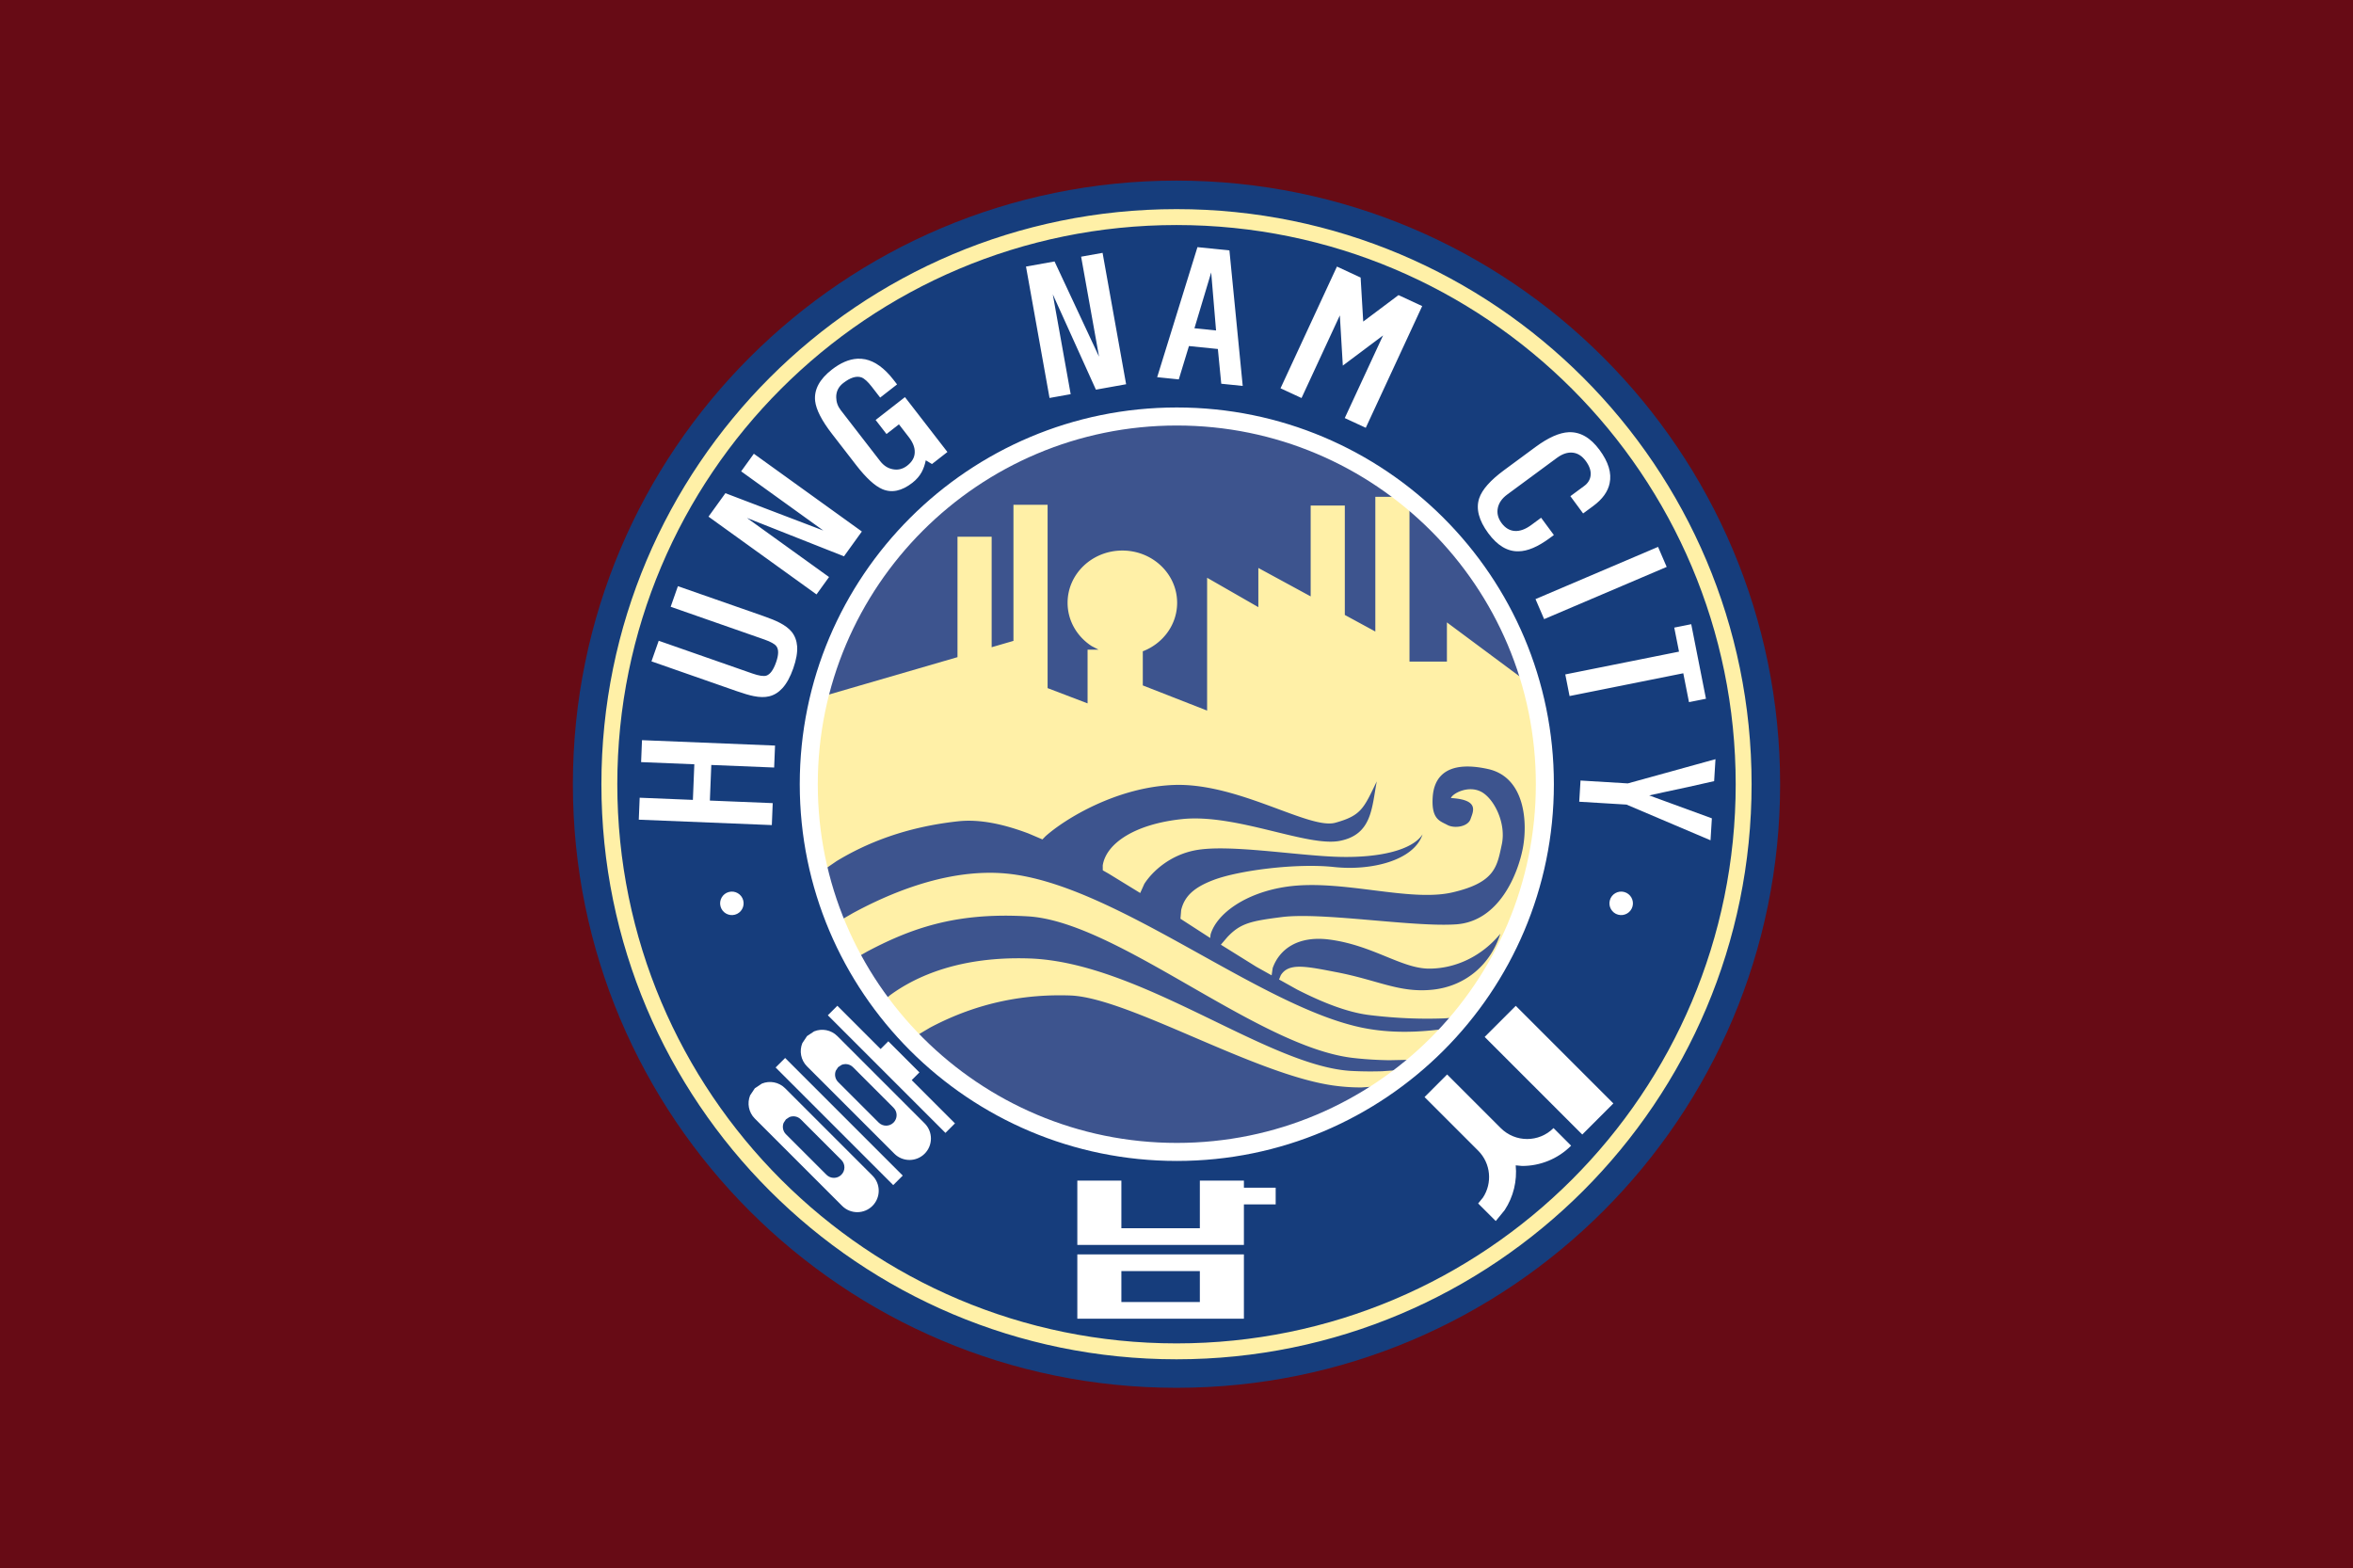 <svg xmlns="http://www.w3.org/2000/svg" width="3713" height="2475" overflow="hidden"><rect width="100%" height="100%" fill="#808080" stroke="none"/><defs><clipPath id="a"><path d="M0 0h3713v2475H0z"/></clipPath></defs><g clip-path="url(#a)"><path fill="#670B15" d="M0 0h3713v2475H0z"/><path fill="#163D7C" fill-rule="evenodd" d="M904 1237.5c0-526.051 426.45-952.5 952.5-952.5S2809 711.449 2809 1237.5 2382.55 2190 1856.5 2190 904 1763.55 904 1237.5"/><path fill="#163D7C" fill-rule="evenodd" d="M962 1237.5c0-494.019 400.48-894.5 894.5-894.5S2751 743.481 2751 1237.5 2350.52 2132 1856.5 2132 962 1731.52 962 1237.5"/><path fill="#3D548E" fill-rule="evenodd" d="M1277 1237.5c0-320.049 259.45-579.5 579.5-579.5S2436 917.451 2436 1237.5c0 320.05-259.45 579.5-579.5 579.5S1277 1557.55 1277 1237.5"/><path fill="#FFF0A7" fill-rule="evenodd" d="M1624.44 1512.48c175.83 5.92 376.5 171.05 509.13 177.54 16.58.81 32.41.9 47.62.42l39.52-2.76-34.45 25.73-37.66 2.59c-14.32.06-29.2-.85-44.84-3.07-125.18-17.76-324.51-138.98-415.1-142.03-67.94-2.3-143.09 9.27-221.32 50.87l-28.3 16.81-29.71-32.66-18.25-24.38 13.35-11.03c40.47-29.71 110.12-61.73 220.01-58.03m-69.09-135.12c10.82-.24 21.64.1 32.4 1.11 172.19 16.03 401.72 212.47 565.31 243.97 40.9 7.87 82.91 6.94 124.03 1.48l12.24-2.23-23.06 25.34-27.59 25.05-46.66.99c-19.2-.33-38.43-1.47-57.3-3.67-150.98-17.56-371.15-214.95-512.57-223.35-17.68-1.05-34.34-1.33-50.16-.89-83.03 2.29-142.7 24.17-203.33 56.24l-21.67 12.31-.05-.08a575 575 0 0 1-24.4-50.6l-2.6-7.1 25.7-14.9c60.44-32.83 135.28-62.04 209.71-63.67M2170.26 784h45.43l8.47 6.325v253.685h59.05v-61.854l130.16 96.734 10.86 42.16c7.72 37.69 11.77 76.7 11.77 116.66 0 119.89-36.49 231.26-98.97 323.65l-32.82 43.84-25.1 1.8c-35.79 1.34-74.54.12-118.02-5.18-33.97-4.14-72.66-19.06-114.25-40.26l-28.52-15.92 2.72-6.65c12.45-20.1 39.43-14.2 88.45-4.75 65.36 12.6 99.19 33.03 151.36 27.49 52.18-5.53 91.55-40.28 106.64-88.19-28.28 34.36-69.18 54.98-112.37 54.98s-88.87-36.85-157.1-45.82c-51.17-6.73-79.55 16.29-89.73 44.89l-1.68 11.52-24.12-13.48-55.98-34.87 10.23-11.97c20.74-22.08 37.58-25.44 85.6-31.6 64.02-8.21 206.79 16.04 275.2 11.46 68.42-4.59 97.86-80.18 105.5-120.27s3.82-111.87-55.04-124.85c-14.72-3.25-27.35-4.42-38.07-3.78-32.16 1.92-47.07 20.1-49.08 47.3-2.67 36.27 11.85 38.57 22.93 44.67 11.09 6.11 32.49 3.06 36.7-9.16 4.2-12.22 14.52-30.54-30.96-33.22 2.67-7.25 26.75-20.23 47.01-10.3 20.26 9.92 40.71 49.06 33.26 83.61-7.46 34.55-10.13 59.94-77.98 75.6-67.84 15.65-174.29-21.19-260.29-9.17-64.51 9.02-111.38 41.88-121.27 75.63l-.57 5.44-46.95-30.35 1.14-13.67c5.18-21.9 20.3-35.76 50.68-47.35 40.52-15.47 131.87-26.92 190.35-20.62s126.14-9.93 139.9-51.55c-15.67 24.44-66.89 37.42-133.02 35.51-66.12-1.91-173.53-20.42-225.89-10.31-39.28 7.59-67.05 32.58-80.17 52.97l-6.49 14.42-49.72-30.5-9.33-5.29-.08-7.75c5.39-34.74 50.56-65.25 125.15-73.1 85.23-8.97 197.61 44.29 248.83 34.36 51.21-9.92 50.45-52.49 58.48-93.92-20.64 42.38-24.08 53.83-65.36 65.29-41.28 11.45-153.66-63.76-255.71-59.56-89.3 3.67-170.55 52.95-201.89 81.07l-4.67 4.81-22.01-9.37c-40.11-15.11-77.6-22.86-110.85-19.24-83.14 9.04-144.94 34.35-192.02 62.9l-25.59 17.58-5.69-22.11c-7.72-37.68-11.77-76.69-11.77-116.66 0-39.96 4.05-78.97 11.77-116.66l5.42-21.03 216.73-63.02V846.998h53.9v174.332l34.4-10V796.6h53.89v289.27l63.07 24.07v-84.73h17.37l-10.8-5.6c-22.99-14.82-38.11-39.913-38.11-68.38 0-45.547 38.7-82.47 86.44-82.47 47.73 0 86.43 36.923 86.43 82.47 0 34.16-21.77 63.47-52.79 75.99l-1.39.41v53.97l101.48 39.72V911.713l80.84 46.389V896.25l82.56 44.863V797.745h53.89V970.4l48.16 26.17Z"/><path fill="#FFF" fill-rule="evenodd" d="M1769.52 2005.84v48.77h123.83v-48.77Zm-69.52-26.38h262.87V2081H1700v-75.16Zm0-116.46h69.52v75.16h123.83V1863h69.52v11.19H2013v26.39h-50.13v63.96H1700v-26.38Zm-436.37-96.59c-4.85-4.85-11.97-6.07-17.95-3.64l-5.49 3.64-3.64 5.48c-2.42 5.99-1.21 13.1 3.64 17.96l64 63.99c6.47 6.47 16.96 6.47 23.43 0 6.48-6.47 6.48-16.96 0-23.44Zm-24.7-49.08 137.78 137.78c13.2 13.2 13.2 34.61 0 47.82-13.21 13.2-34.61 13.2-47.82 0l-137.78-137.78c-9.9-9.91-12.38-24.43-7.43-36.64l7.43-11.18 11.19-7.43c12.21-4.95 26.73-2.48 36.63 7.43m.01-47.83 185.6 185.6-15.02 15.01-185.6-185.59Zm107.07 14.53c-4.86-4.85-11.97-6.06-17.96-3.64l-5.48 3.64-3.64 5.49c-2.43 5.98-1.21 13.1 3.64 17.95l64 63.99c6.47 6.48 16.96 6.48 23.43 0 6.47-6.47 6.47-16.96 0-23.43Zm-24.7-49.08 137.78 137.78c13.2 13.2 13.2 34.61 0 47.82-13.21 13.2-34.62 13.2-47.82 0l-137.78-137.78c-9.91-9.9-12.38-24.42-7.43-36.63l7.43-11.19 11.18-7.43c12.21-4.95 26.73-2.47 36.64 7.43m80.45 8.24 49.09 49.08-12.19 12.19 68.25 68.26-15.01 15.02-68.26-68.26-49.08-49.08-68.26-68.26 15.02-15.02 68.25 68.26Zm846.16 87.99 35.63-35.64 76.72 76.73 7.88 7.87c23 23 60.29 23 83.3 0l27.76 27.76c-21.34 21.34-49.32 32.01-77.29 32.01l-10.16-.97.02.14c2.34 24.38-3.5 49.4-17.5 70.61l-14.01 17.14-27.76-27.75 7.55-9.24c15.1-22.87 12.58-53.94-7.55-74.07l-7.87-7.87Zm94.86-94.87 49.08-49.08 154.01 154.01-49.08 49.08Zm-1192.7-228.71c9.89-2.65 20.05 3.22 22.7 13.11s-3.22 20.06-13.1 22.71c-9.89 2.64-20.06-3.22-22.71-13.11s3.22-20.06 13.11-22.71m1403.32 35.81c-9.89-2.64-15.76-12.81-13.11-22.7s12.82-15.76 22.7-13.11c9.89 2.65 15.76 12.82 13.11 22.71s-12.81 15.75-22.7 13.1M1889.57 390l50.44 5.152L1961 609l-33.87-3.459-5.35-54.812-45.64-4.661-16.03 52.628-34.11-3.484zm21.67 39.931-26.43 88.066 34.11 3.484zM1739.85 399 1777 606.352l-47.67 8.54-68.03-150.409 28.22 157.539-33.37 5.978L1619 420.648l45.05-8.07 70.22 150.264L1706 405.063zm-387.28 167.088c4.3-.254 8.57.044 12.79.893q23.28 4.839 44.73 32.562l5.47 7.074-26.67 20.782-11.54-14.912-1.62-2.104c-6.31-8.157-11.77-13.101-16.36-14.832q-12.03-4.107-28.8 8.956c-7.49 5.839-11.18 13.309-11.06 22.41.1 7.487 2.46 14.226 7.09 20.216l62.12 80.301c5.72 7.392 12.56 11.765 20.53 13.116 8.06 1.479 15.53-.454 22.38-5.798 7.88-6.136 11.81-13.288 11.8-21.454.14-7.458-3-15.33-9.41-23.615l-15.53-20.075-19.62 15.29-17.16-22.178 46.29-36.073 67 86.61-24.38 19.001-9.75-5.889c-1.46 7.062-3.61 13.23-6.44 18.507-3.44 6.352-8.33 12.002-14.68 16.95q-25.14 19.596-47.49 10.045c-11.86-5.063-25.62-17.728-41.3-37.994l-38.16-49.327q-24.105-31.165-26.52-51.653c-2-17.849 6.78-34.394 26.33-49.634q20.58-16.033 39.96-17.175M2475.44 682.04c18.12-.729 34.31 8.578 48.59 27.922 14.08 19.083 19.4 36.614 15.95 52.591-2.68 13.208-11.3 25.176-25.85 35.903l-15.97 11.78-20.12-27.262 21.81-16.091c5.85-4.31 9.2-9.688 10.06-16.135.99-7.348-1.53-15.112-7.57-23.291q-8.76-11.879-20.52-13.133c-8.06-.87-16.38 1.856-24.95 8.177l-78.51 57.897q-12.27 9.052-14.79 21.132-2.565 12.418 5.91 23.908c5.65 7.659 12.53 11.811 20.63 12.455 8.22.549 16.95-2.577 26.17-9.377l15.58-11.493 20.13 27.262-6.82 5.029c-18.44 13.6-34.72 20.49-48.83 20.669-17.5.476-33.43-9.023-47.81-28.497-15.04-20.382-19.82-38.811-14.33-55.288 4.6-13.613 17.67-28.369 39.23-44.268l49.48-36.491c20.27-14.941 37.77-22.741 52.53-23.399M1189.56 716 1360 838.728l-28.23 39.161-153.07-60.546 129.5 93.245L1288.44 938 1118 815.272l26.68-37.007 154.53 58.925-129.69-93.386zm1426.82 147 13.62 31.601L2436.62 977 2423 945.399zm-1546.65 62 134.55 47.014c11.4 3.984 19.98 7.493 25.75 10.527q12.81 6.52 19.41 14.696c4.95 6.323 7.76 13.853 8.44 22.603.66 9.76-1.38 21.38-6.12 34.87-4.8 13.63-10.51 24.06-17.15 31.27-6.11 6.71-13.08 10.99-20.91 12.85-6.9 1.68-15.05 1.55-24.45-.37-6.7-1.32-15.61-3.92-26.7-7.8L1028 1043.64l11.43-32.5 147.78 51.64q15.495 5.415 22.11 3.39c5.99-1.99 11.09-8.98 15.3-20.95 4.05-11.51 4.33-19.84.85-24.97-2.44-3.74-8.91-7.45-19.4-11.11l-147.77-51.638zm1599.01 60 23.26 117.63-26.79 5.37-9.01-45.57-179.45 35.94-6.75-34.12 179.46-35.95-7.51-37.935zm-1655.68 183 209.94 8.53-1.4 34.64-99.18-4.03-2.26 56.19 99.18 4.03-1.4 34.64-209.94-8.53 1.4-34.64 83.97 3.41 2.27-56.19-83.98-3.41zM2707 1198l-2.12 34.65c-11.63 2.67-25.15 5.72-40.55 9.13-9.01 1.87-21.29 4.5-36.85 7.91l-25.06 5.48 98.88 36.18-2.12 34.65-132.55-56.34-74.63-4.52 2.04-33.44 74.63 4.52zm-597.322-777.353h.001l33.154 15.367 4.206 1.95 4.124 69.471 55.676-41.754 4.207 1.95 33.154 15.366-89.028 192.08-33.154-15.366 60.447-130.415-63.51 47.63-4.704-79.246-60.446 130.415-33.154-15.367z"/><path fill="#FFF0A7" fill-rule="evenodd" d="M949 1237.5c0-501.198 406.3-907.5 907.5-907.5S2764 736.302 2764 1237.5c0 501.2-406.3 907.5-907.5 907.5S949 1738.7 949 1237.5m25.101 0c0 487.34 395.059 882.4 882.399 882.4s882.4-395.06 882.4-882.4c0-487.335-395.06-882.399-882.4-882.399S974.101 750.165 974.101 1237.5"/><path fill="#FFF" fill-rule="evenodd" d="M1262 1237.5c0-328.333 266.39-594.5 595-594.5s595 266.167 595 594.5c0 328.33-266.39 594.5-595 594.5s-595-266.17-595-594.5m28.46 0c0 312.61 253.65 566.04 566.54 566.04s566.54-253.43 566.54-566.04c0-312.612-253.65-566.034-566.54-566.034s-566.54 253.422-566.54 566.034"/></g></svg>